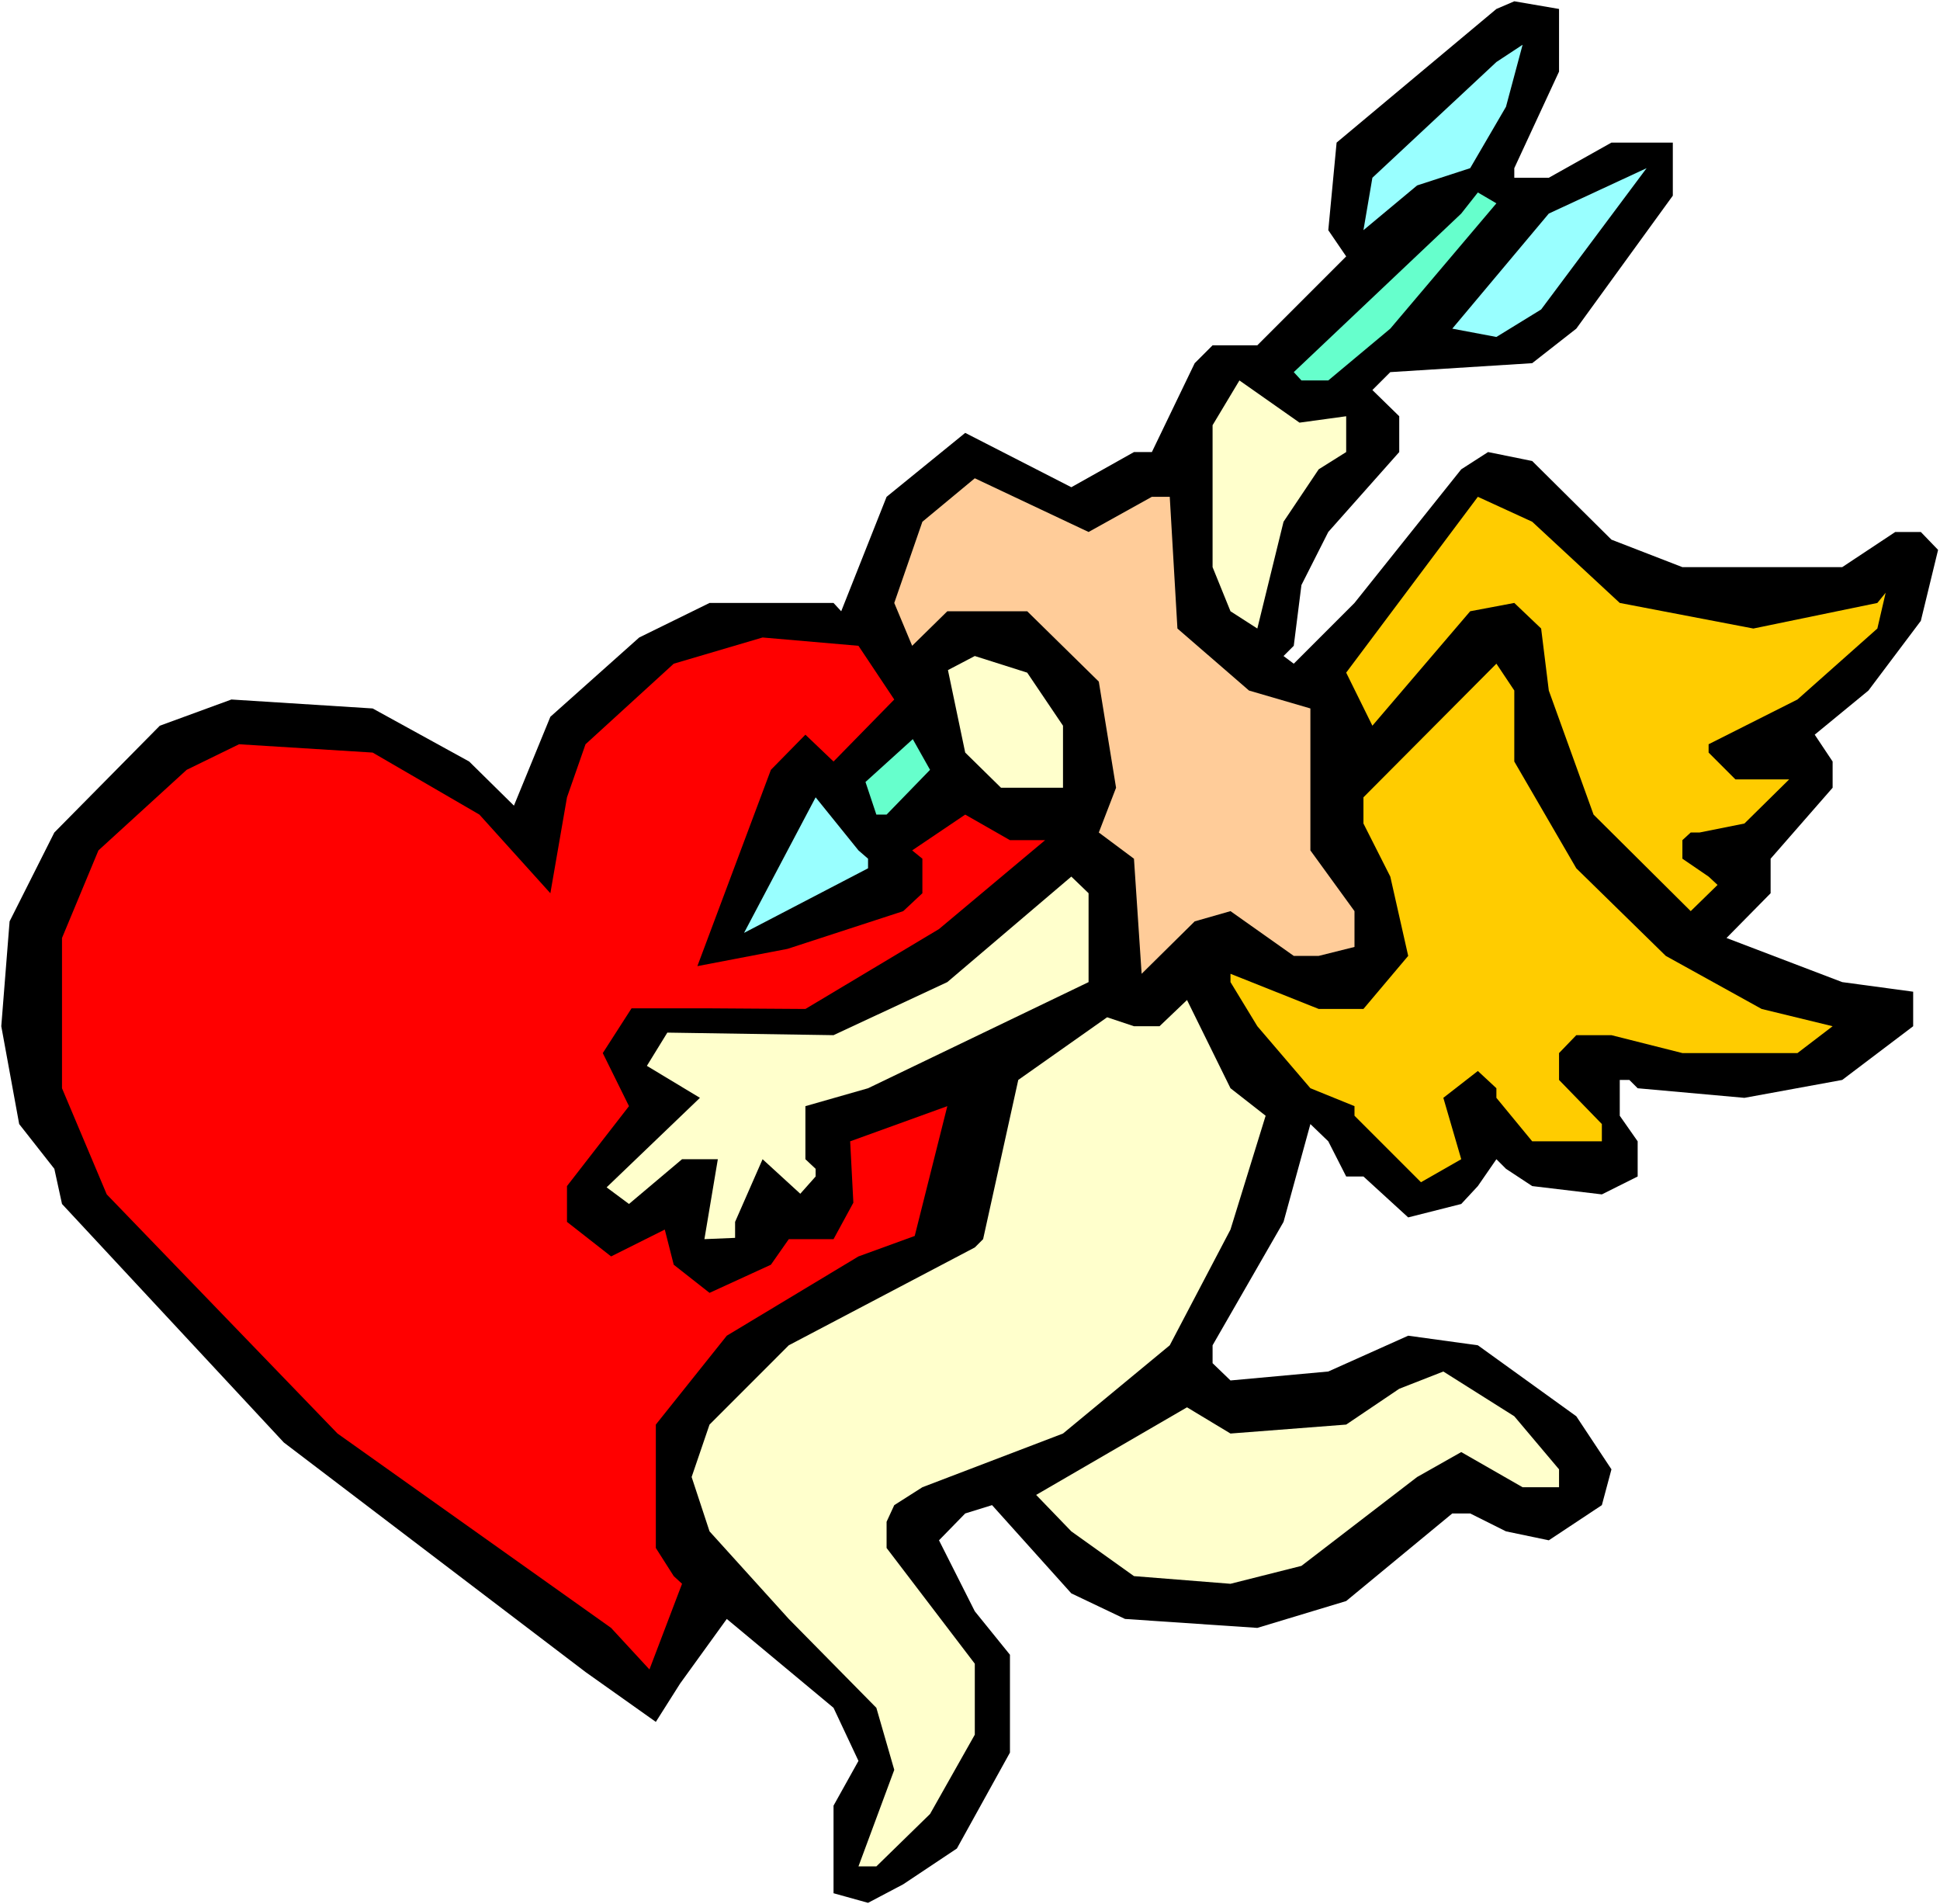 <?xml version="1.0" encoding="UTF-8" standalone="no"?>
<svg
   version="1.0"
   width="129.766mm"
   height="127.334mm"
   id="svg16"
   sodipodi:docname="Cupid 40.wmf"
   xmlns:inkscape="http://www.inkscape.org/namespaces/inkscape"
   xmlns:sodipodi="http://sodipodi.sourceforge.net/DTD/sodipodi-0.dtd"
   xmlns="http://www.w3.org/2000/svg"
   xmlns:svg="http://www.w3.org/2000/svg">
  <rect width="100%" height="100%" fill="#333333" stroke="none"/>
  <sodipodi:namedview
     id="namedview16"
     pagecolor="#ffffff"
     bordercolor="#000000"
     borderopacity="0.25"
     inkscape:showpageshadow="2"
     inkscape:pageopacity="0.0"
     inkscape:pagecheckerboard="0"
     inkscape:deskcolor="#d1d1d1"
     inkscape:document-units="mm" />
  <defs
     id="defs1">
    <pattern
       id="WMFhbasepattern"
       patternUnits="userSpaceOnUse"
       width="6"
       height="6"
       x="0"
       y="0" />
  </defs>
  <path
     style="fill:#ffffff;fill-opacity:1;fill-rule:evenodd;stroke:none"
     d="M 0,481.264 H 490.455 V 0 H 0 Z"
     id="path1" />
  <path
     style="fill:#000000;fill-opacity:1;fill-rule:evenodd;stroke:none"
     d="m 394.142,18.1 -11.312,24.403 v 2.424 h 8.726 l 15.837,-8.888 h 15.514 v 13.413 l -24.402,33.614 -11.15,8.727 -35.875,2.262 -4.525,4.525 6.787,6.626 v 9.05 l -17.938,20.201 -6.787,13.413 -1.939,15.353 -2.586,2.586 2.586,1.939 15.352,-15.353 26.987,-33.776 6.787,-4.363 11.15,2.262 20.038,19.878 17.938,6.949 h 40.4 l 13.413,-8.888 h 6.464 l 4.363,4.525 -4.363,17.938 -13.251,17.615 -13.574,11.151 4.525,6.787 v 6.626 l -15.675,17.938 v 8.727 l -11.15,11.312 29.25,11.151 17.938,2.424 v 8.727 l -17.938,13.575 -24.725,4.525 -26.987,-2.424 -2.101,-2.101 h -2.424 v 9.05 l 4.525,6.464 v 8.888 l -9.05,4.525 -17.614,-2.101 -6.626,-4.363 -2.424,-2.424 -4.686,6.787 -4.202,4.525 -13.413,3.394 -11.312,-10.343 h -4.363 l -4.525,-8.888 -4.525,-4.363 -6.787,24.726 -17.938,31.19 v 4.525 l 4.525,4.363 24.725,-2.262 20.2,-9.05 17.614,2.424 24.886,17.938 8.888,13.413 -2.424,9.05 -13.413,8.888 -10.827,-2.262 -9.05,-4.525 h -4.525 l -26.826,22.14 -22.462,6.787 -33.451,-2.262 -13.574,-6.464 -20.038,-22.302 -6.787,2.101 -6.626,6.787 9.05,17.938 8.888,10.989 v 24.726 l -13.413,24.241 -13.574,9.05 -8.888,4.687 -8.726,-2.424 v -22.14 l 6.302,-11.312 -6.302,-13.413 -26.987,-22.463 -11.797,16.322 -6.141,9.696 -17.776,-12.605 -76.275,-58.017 -56.075,-60.279 -1.939,-8.888 -8.888,-11.312 -4.525,-24.726 2.101,-26.503 11.312,-22.463 26.664,-26.988 18.099,-6.626 35.714,2.262 24.402,13.413 11.312,11.151 9.211,-22.463 22.462,-20.039 17.776,-8.727 h 31.35 l 1.939,2.101 11.474,-28.928 19.877,-16.161 26.826,13.737 15.837,-8.888 h 4.525 l 10.827,-22.463 4.525,-4.525 h 11.312 l 22.462,-22.463 -4.525,-6.626 2.101,-22.14 40.4,-33.776 4.525,-1.939 11.312,1.939 z"
     id="path2" />
  <path
     style="fill:#99ffff;fill-opacity:1;fill-rule:evenodd;stroke:none"
     d="m 371.68,42.503 -13.413,4.363 -13.574,11.312 2.262,-13.252 31.35,-29.251 6.626,-4.363 -4.202,15.676 z"
     id="path3" />
  <path
     style="fill:#99ffff;fill-opacity:1;fill-rule:evenodd;stroke:none"
     d="M 378.305,85.167 367.155,83.066 391.556,53.977 416.281,42.503 389.617,78.218 Z"
     id="path4" />
  <path
     style="fill:#66ffcc;fill-opacity:1;fill-rule:evenodd;stroke:none"
     d="m 351.48,83.066 -15.675,13.09 h -6.787 l -1.939,-2.101 42.339,-40.078 4.202,-5.333 4.686,2.747 z"
     id="path5" />
  <path
     style="fill:#ffffcc;fill-opacity:1;fill-rule:evenodd;stroke:none"
     d="m 340.329,105.206 v 9.05 l -6.949,4.363 -8.888,13.252 -6.626,26.988 -6.787,-4.363 -4.525,-11.151 v -35.877 l 6.787,-11.312 15.19,10.666 z"
     id="path6" />
  <path
     style="fill:#ffcc99;fill-opacity:1;fill-rule:evenodd;stroke:none"
     d="m 291.203,125.568 h 4.525 l 1.939,33.291 18.099,15.676 15.514,4.525 v 35.877 l 11.15,15.353 v 9.05 l -9.05,2.262 h -6.302 l -15.998,-11.312 -9.05,2.586 -13.413,13.252 -1.939,-29.089 -8.888,-6.626 4.363,-11.312 -4.363,-26.827 -18.099,-17.777 h -20.2 l -8.888,8.727 -4.525,-10.828 7.11,-20.524 13.251,-10.989 28.765,13.575 z"
     id="path7" />
  <path
     style="fill:#ffcc00;fill-opacity:1;fill-rule:evenodd;stroke:none"
     d="m 409.494,152.395 33.774,6.464 31.35,-6.464 2.101,-2.586 -2.101,9.05 -20.2,17.938 -22.462,11.312 v 2.101 l 6.787,6.787 h 13.574 l -11.312,11.151 -11.312,2.262 h -2.262 l -2.101,1.939 v 4.687 l 6.626,4.525 2.262,2.101 -6.787,6.626 -24.563,-24.403 -11.312,-31.352 -1.939,-15.676 -6.787,-6.464 -11.15,2.101 -24.725,28.928 -6.626,-13.413 33.29,-44.442 13.736,6.303 z"
     id="path8" />
  <path
     style="fill:#ff0000;fill-opacity:1;fill-rule:evenodd;stroke:none"
     d="m 226.078,176.798 -15.352,15.676 -7.11,-6.787 -8.726,8.888 -18.584,49.613 22.786,-4.363 29.25,-9.535 4.848,-4.525 v -8.727 l -2.586,-2.101 13.413,-9.05 11.312,6.464 h 8.888 l -26.826,22.463 -33.774,20.201 -24.24,-0.162 h -19.715 l -7.272,11.312 6.626,13.413 -15.675,20.201 V 308.83 l 11.15,8.727 13.574,-6.787 2.262,8.888 9.05,7.111 15.514,-7.111 4.525,-6.464 h 11.312 l 5.01,-9.212 -0.808,-15.514 24.563,-8.888 -8.242,32.806 -14.221,5.171 -33.29,20.039 -17.938,22.463 v 31.19 l 4.525,7.111 2.101,1.939 -8.242,21.655 -9.696,-10.504 L 85.325,362.322 26.987,301.881 15.675,275.054 v -37.978 l 9.211,-22.14 22.301,-20.362 13.251,-6.464 33.774,2.101 26.987,15.676 17.938,19.878 4.202,-24.241 4.686,-13.413 22.301,-20.362 22.462,-6.626 24.24,2.101 z"
     id="path9" />
  <path
     style="fill:#ffffcc;fill-opacity:1;fill-rule:evenodd;stroke:none"
     d="m 268.74,183.423 v 15.676 h -15.675 l -9.05,-8.888 -4.363,-20.847 6.787,-3.555 13.251,4.202 z"
     id="path10" />
  <path
     style="fill:#ffcc00;fill-opacity:1;fill-rule:evenodd;stroke:none"
     d="m 382.83,192.473 15.675,26.988 22.624,22.14 24.24,13.413 17.938,4.363 -8.888,6.787 h -29.088 l -17.938,-4.525 h -8.888 l -4.363,4.525 v 6.787 l 10.827,11.151 v 4.363 h -17.614 l -9.05,-10.989 v -2.424 l -4.686,-4.363 -8.726,6.787 4.525,15.514 -10.181,5.818 -16.806,-16.807 v -2.424 l -11.15,-4.525 -13.413,-15.676 -6.787,-11.151 v -2.101 l 22.301,8.888 h 11.312 l 11.312,-13.413 -4.525,-20.039 -6.787,-13.413 v -6.626 l 33.613,-33.776 4.525,6.787 z"
     id="path11" />
  <path
     style="fill:#66ffcc;fill-opacity:1;fill-rule:evenodd;stroke:none"
     d="m 224.139,205.887 h -2.586 l -2.747,-8.242 11.958,-10.828 4.363,7.757 z"
     id="path12" />
  <path
     style="fill:#99ffff;fill-opacity:1;fill-rule:evenodd;stroke:none"
     d="m 219.453,217.038 v 2.424 l -31.35,16.322 18.099,-34.261 10.827,13.413 z"
     id="path13" />
  <path
     style="fill:#ffffcc;fill-opacity:1;fill-rule:evenodd;stroke:none"
     d="m 275.204,248.228 -55.752,26.827 -15.837,4.525 v 13.413 l 2.586,2.424 v 1.939 l -3.878,4.363 -9.534,-8.727 -6.949,15.837 v 4.04 l -7.757,0.323 3.394,-20.201 h -9.05 l -13.413,11.312 -5.656,-4.202 23.594,-22.625 -13.413,-8.08 5.171,-8.404 42.016,0.646 28.765,-13.413 31.35,-26.665 4.363,4.202 z"
     id="path14" />
  <path
     style="fill:#ffffcc;fill-opacity:1;fill-rule:evenodd;stroke:none"
     d="m 319.968,282.003 -8.888,28.766 -15.352,29.251 -26.987,22.302 -35.552,13.575 -7.11,4.525 -1.939,4.202 v 6.626 l 22.301,29.251 v 17.938 l -11.312,20.039 -13.574,13.252 h -4.525 l 9.05,-24.403 -4.525,-15.676 -22.139,-22.463 -20.038,-22.14 -4.525,-13.737 4.525,-13.252 20.038,-20.039 47.026,-24.726 2.101,-2.101 8.888,-40.24 22.462,-15.837 6.787,2.262 h 6.464 l 6.949,-6.626 10.989,22.302 z"
     id="path15" />
  <path
     style="fill:#ffffcc;fill-opacity:1;fill-rule:evenodd;stroke:none"
     d="m 394.142,371.372 v 4.525 h -9.211 l -15.514,-8.888 -11.15,6.303 -29.25,22.463 -17.938,4.525 -24.402,-1.939 -15.837,-11.312 -8.888,-9.212 38.138,-22.14 10.989,6.626 29.25,-2.262 13.413,-9.05 11.15,-4.363 17.938,11.312 z"
     id="path16" />
</svg>
